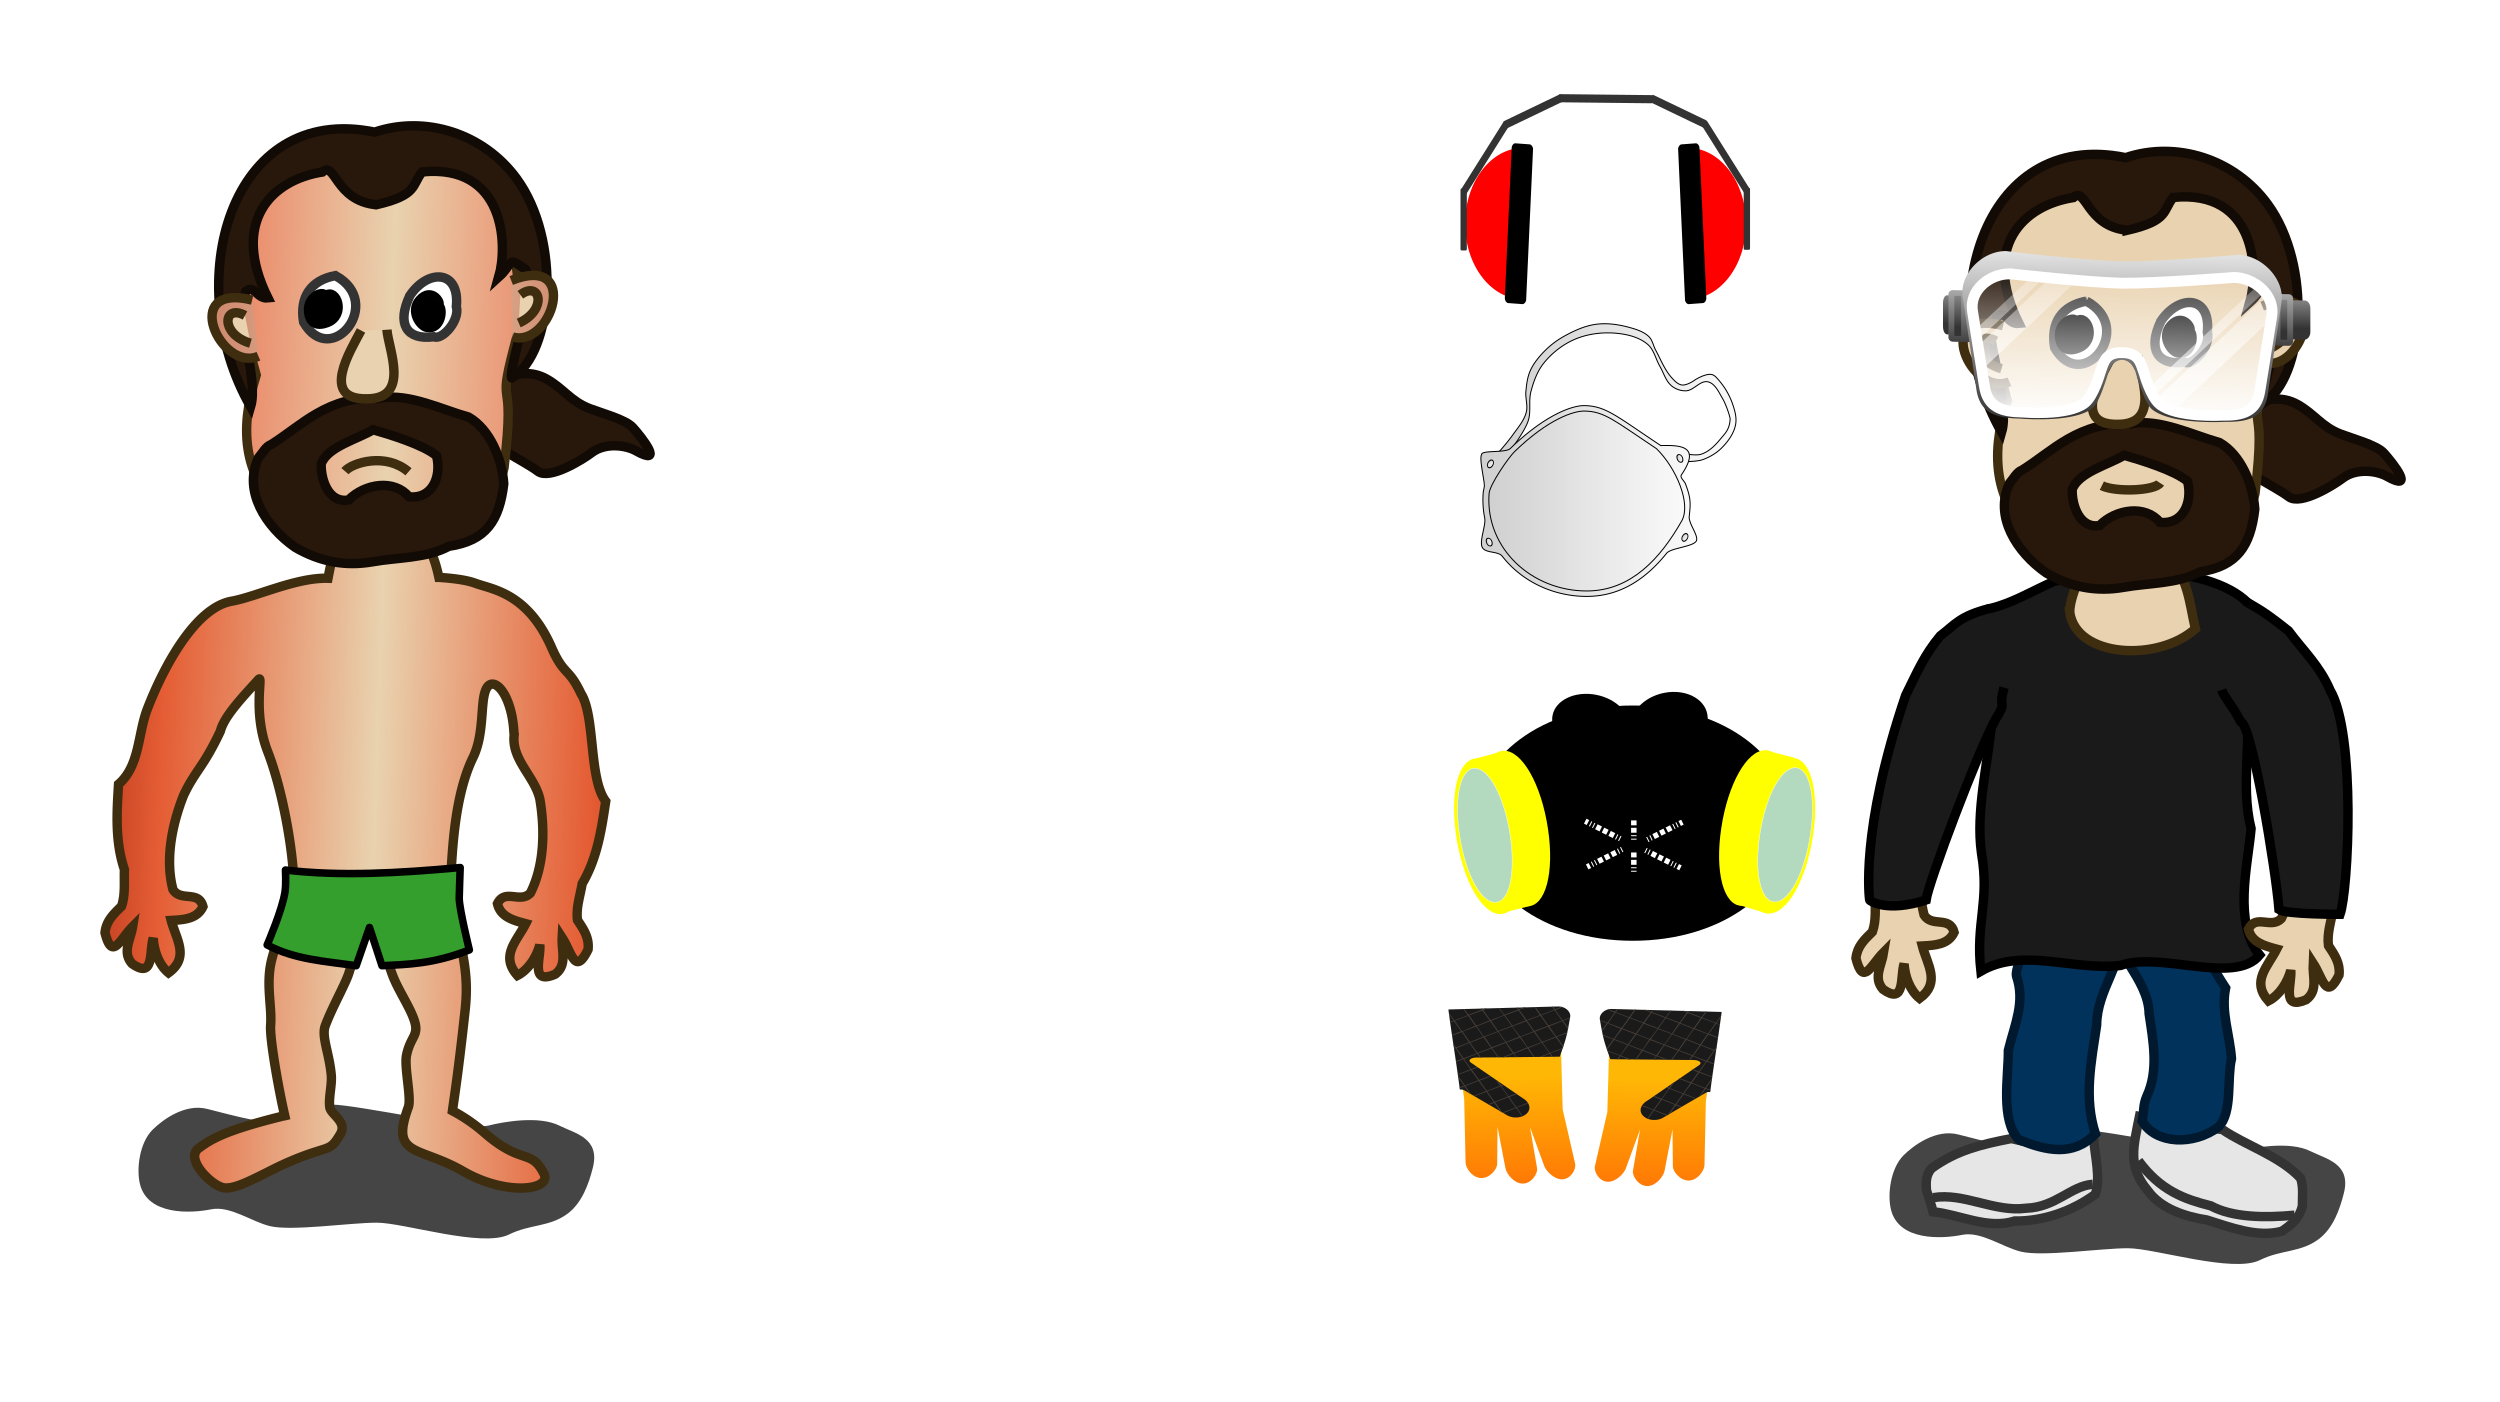 <svg xmlns="http://www.w3.org/2000/svg" xmlns:xlink="http://www.w3.org/1999/xlink" viewBox="0 0 265.555 148.975" version="1.0"><defs><linearGradient gradientUnits="userSpaceOnUse" y2="14577" x2="4880" y1="14077" x1="4880" id="A"><stop offset=".5" stop-color="#404040"/><stop offset=".5" stop-color="#404040"/><stop offset="1" stop-color="#404040"/><stop offset="1" stop-color="#404040"/></linearGradient><linearGradient id="X"><stop offset="0" stop-color="#d0d0d0"/><stop offset="1" stop-color="#fafafa" stop-opacity=".995"/></linearGradient><linearGradient xlink:href="#c" id="ac" gradientUnits="userSpaceOnUse" gradientTransform="translate(-272.236 -2.121)" spreadMethod="reflect" x1="197.148" y1="84.519" x2="232.95" y2="85.757"/><linearGradient xlink:href="#e" id="ab" gradientUnits="userSpaceOnUse" gradientTransform="translate(-272.236 -2.121)" spreadMethod="reflect" x1="197.148" y1="84.519" x2="232.95" y2="85.757"/><linearGradient id="b"><stop offset="0" stop-color="#e9d2af"/><stop offset="1" stop-color="#b84533"/></linearGradient><linearGradient id="c"><stop offset="0" stop-color="#e9d2af"/><stop offset="1" stop-color="#b84533"/></linearGradient><linearGradient id="d"><stop offset="0" stop-color="#e9d2af"/><stop offset="1" stop-color="#b84533"/></linearGradient><linearGradient id="e"><stop offset="0" stop-color="#e9d2af"/><stop offset="1" stop-color="#ed3113"/></linearGradient><linearGradient id="f"><stop offset="0" stop-color="#e6ba19"/><stop offset="1" stop-color="#b59214"/></linearGradient><linearGradient xlink:href="#g" id="aG" gradientUnits="userSpaceOnUse" gradientTransform="matrix(16.165 -.025 0 13.36 -8093.851 -7032.638)" x1="526.69" y1="588.24" x2="526.69" y2="593.3"/><linearGradient id="g"><stop offset="0" stop-color="#b3b3b3"/><stop offset="1" stop-color="#333"/></linearGradient><linearGradient xlink:href="#h" id="aH" gradientUnits="userSpaceOnUse" gradientTransform="matrix(11.455 .051 0 13.36 -5673.982 -7071.733)" x1="526.69" y1="588.24" x2="526.69" y2="593.3"/><linearGradient id="h"><stop offset="0" stop-color="#b3b3b3"/><stop offset="1" stop-color="#333"/></linearGradient><linearGradient xlink:href="#h" id="aI" gradientUnits="userSpaceOnUse" x1="495.15" y1="591.86" x2="495.15" y2="598.71"/><linearGradient xlink:href="#h" id="aJ" gradientUnits="userSpaceOnUse" gradientTransform="translate(-.31)" x1="496.83" y1="591.01" x2="496.83" y2="596.39"/><linearGradient xlink:href="#h" id="aK" gradientUnits="userSpaceOnUse" x1="495.15" y1="591.86" x2="495.15" y2="598.71"/><linearGradient xlink:href="#h" id="aL" gradientUnits="userSpaceOnUse" gradientTransform="translate(-.31)" x1="496.83" y1="591.01" x2="496.83" y2="596.39"/><linearGradient xlink:href="#i" id="aM" gradientUnits="userSpaceOnUse" gradientTransform="matrix(1.031 0 0 1.054 -16.283 -7.832)" x1="501.16" y1="127.4" x2="501.16" y2="156.97"/><linearGradient id="i" y2="156.97" gradientUnits="userSpaceOnUse" x2="501.16" gradientTransform="matrix(1.031 0 0 1.054 -16.283 -7.832)" y1="127.4" x1="501.16"><stop offset="0" stop-color="#fff"/><stop offset="1" stop-color="#1a1a1a"/></linearGradient><linearGradient xlink:href="#j" id="aN" gradientUnits="userSpaceOnUse" gradientTransform="matrix(1.04 0 0 1.109 -20.7 436.62)" x1="510.18" y1="153.02" x2="510.18" y2="133.01"/><linearGradient id="j" y2="133.01" gradientUnits="userSpaceOnUse" x2="510.18" gradientTransform="matrix(1.04 0 0 1.109 -20.7 436.62)" y1="153.02" x1="510.18"><stop offset="0" stop-color="#fff"/><stop offset="1" stop-color="#fff" stop-opacity="0"/></linearGradient><linearGradient xlink:href="#k" id="aO" gradientUnits="userSpaceOnUse" gradientTransform="matrix(1 0 0 1.022 0 449.45)" x1="538.19" y1="146.82" x2="538.19" y2="125.75"/><linearGradient id="k" y2="125.75" gradientUnits="userSpaceOnUse" x2="538.19" gradientTransform="matrix(1 0 0 1.022 0 449.45)" y1="146.82" x1="538.19"><stop offset="0" stop-color="#fff"/><stop offset="1" stop-color="#fff" stop-opacity="0"/></linearGradient><linearGradient gradientUnits="userSpaceOnUse" y2="11390" x2="9110" y1="6692" x1="9110" id="l"><stop offset=".5" stop-color="#1f1f1f"/><stop offset=".5" stop-color="#1f1f1f"/><stop offset="1" stop-color="#1f1f1f"/><stop offset="1" stop-color="#1f1f1f"/></linearGradient><linearGradient gradientUnits="userSpaceOnUse" y2="19051" x2="20250" y1="16451" x1="20250" id="m"><stop offset=".5" stop-color="#404040"/><stop offset=".5" stop-color="#404040"/><stop offset="1" stop-color="#404040"/><stop offset="1" stop-color="#404040"/></linearGradient><linearGradient gradientUnits="userSpaceOnUse" y2="18351" x2="20250" y1="15851" x1="20250" id="n"><stop offset=".5" stop-color="#404040"/><stop offset=".5" stop-color="#404040"/><stop offset="1" stop-color="#404040"/><stop offset="1" stop-color="#404040"/></linearGradient><linearGradient gradientUnits="userSpaceOnUse" y2="17551" x2="20250" y1="15151" x1="20250" id="o"><stop offset=".5" stop-color="#404040"/><stop offset=".5" stop-color="#404040"/><stop offset="1" stop-color="#404040"/><stop offset="1" stop-color="#404040"/></linearGradient><linearGradient gradientUnits="userSpaceOnUse" y2="16651" x2="20250" y1="14451" x1="20250" id="p"><stop offset=".5" stop-color="#404040"/><stop offset=".5" stop-color="#404040"/><stop offset="1" stop-color="#404040"/><stop offset="1" stop-color="#404040"/></linearGradient><linearGradient gradientUnits="userSpaceOnUse" y2="15651" x2="20250" y1="14051" x1="20250" id="q"><stop offset=".5" stop-color="#404040"/><stop offset=".5" stop-color="#404040"/><stop offset="1" stop-color="#404040"/><stop offset="1" stop-color="#404040"/></linearGradient><linearGradient gradientUnits="userSpaceOnUse" y2="14551" x2="20200" y1="14051" x1="20200" id="r"><stop offset=".5" stop-color="#404040"/><stop offset=".5" stop-color="#404040"/><stop offset="1" stop-color="#404040"/><stop offset="1" stop-color="#404040"/></linearGradient><linearGradient gradientUnits="userSpaceOnUse" y2="20151" x2="20250" y1="18151" x1="20250" id="s"><stop offset=".5" stop-color="#404040"/><stop offset=".5" stop-color="#404040"/><stop offset="1" stop-color="#404040"/><stop offset="1" stop-color="#404040"/></linearGradient><linearGradient gradientUnits="userSpaceOnUse" y2="19651" x2="20250" y1="17251" x1="20250" id="t"><stop offset=".5" stop-color="#404040"/><stop offset=".5" stop-color="#404040"/><stop offset="1" stop-color="#404040"/><stop offset="1" stop-color="#404040"/></linearGradient><linearGradient gradientUnits="userSpaceOnUse" y2="20377" x2="4780" y1="19477" x1="4780" id="u"><stop offset=".5" stop-color="#404040"/><stop offset=".5" stop-color="#404040"/><stop offset="1" stop-color="#404040"/><stop offset="1" stop-color="#404040"/></linearGradient><linearGradient gradientUnits="userSpaceOnUse" y2="19077" x2="4830" y1="16477" x1="4830" id="v"><stop offset=".5" stop-color="#404040"/><stop offset=".5" stop-color="#404040"/><stop offset="1" stop-color="#404040"/><stop offset="1" stop-color="#404040"/></linearGradient><linearGradient gradientUnits="userSpaceOnUse" y2="18377" x2="4830" y1="15877" x1="4830" id="w"><stop offset=".5" stop-color="#404040"/><stop offset=".5" stop-color="#404040"/><stop offset="1" stop-color="#404040"/><stop offset="1" stop-color="#404040"/></linearGradient><linearGradient gradientUnits="userSpaceOnUse" y2="17577" x2="4830" y1="15177" x1="4830" id="x"><stop offset=".5" stop-color="#404040"/><stop offset=".5" stop-color="#404040"/><stop offset="1" stop-color="#404040"/><stop offset="1" stop-color="#404040"/></linearGradient><linearGradient gradientUnits="userSpaceOnUse" y2="16677" x2="4830" y1="14477" x1="4830" id="y"><stop offset=".5" stop-color="#404040"/><stop offset=".5" stop-color="#404040"/><stop offset="1" stop-color="#404040"/><stop offset="1" stop-color="#404040"/></linearGradient><linearGradient gradientUnits="userSpaceOnUse" y2="15677" x2="4830" y1="14077" x1="4830" id="z"><stop offset=".5" stop-color="#404040"/><stop offset=".5" stop-color="#404040"/><stop offset="1" stop-color="#404040"/><stop offset="1" stop-color="#404040"/></linearGradient><linearGradient id="a"><stop offset="0" stop-color="#e9d2af"/><stop offset=".315" stop-color="#e79872"/><stop offset=".632" stop-color="#e55e35"/><stop offset="1" stop-color="#a1210c"/></linearGradient><linearGradient gradientUnits="userSpaceOnUse" y2="20177" x2="4830" y1="18177" x1="4830" id="B"><stop offset=".5" stop-color="#404040"/><stop offset=".5" stop-color="#404040"/><stop offset="1" stop-color="#404040"/><stop offset="1" stop-color="#404040"/></linearGradient><linearGradient gradientUnits="userSpaceOnUse" y2="19677" x2="4830" y1="17277" x1="4830" id="C"><stop offset=".5" stop-color="#404040"/><stop offset=".5" stop-color="#404040"/><stop offset="1" stop-color="#404040"/><stop offset="1" stop-color="#404040"/></linearGradient><linearGradient xlink:href="#a" id="aa" gradientUnits="userSpaceOnUse" gradientTransform="translate(-272.236 -2.121)" spreadMethod="reflect" x1="197.148" y1="84.519" x2="232.95" y2="85.757"/><linearGradient id="Y"><stop offset="0" stop-color="#d0d0d0"/><stop offset="1" stop-color="#fafafa" stop-opacity=".995"/></linearGradient><linearGradient xlink:href="#X" id="ae" x1="189.643" y1="451.452" x2="244.918" y2="451.452" gradientUnits="userSpaceOnUse"/><linearGradient xlink:href="#X" id="af" x1="186.267" y1="476.303" x2="235.89" y2="476.303" gradientUnits="userSpaceOnUse"/><linearGradient xlink:href="#X" id="ag" x1="188.091" y1="476.303" x2="233.126" y2="476.303" gradientUnits="userSpaceOnUse"/><linearGradient xlink:href="#X" id="ah" x1="72.541" y1="499.205" x2="73.835" y2="499.205" gradientUnits="userSpaceOnUse"/><linearGradient xlink:href="#X" id="ai" x1="451.742" y1="141.714" x2="453.036" y2="141.714" gradientUnits="userSpaceOnUse"/><linearGradient xlink:href="#X" id="aj" x1="120.924" y1="479.478" x2="122.219" y2="479.478" gradientUnits="userSpaceOnUse"/><linearGradient xlink:href="#X" id="ak" x1="498.418" y1="116.039" x2="499.713" y2="116.039" gradientUnits="userSpaceOnUse"/><linearGradient id="W"><stop offset="0" stop-color="#ff4c00"/><stop offset="1" stop-color="#ffb600"/></linearGradient><linearGradient y2="3.6" x2="60.209" y1="81.465" x1="56.832" gradientTransform="matrix(-.715 .159 .159 .585 121.293 663.544)" gradientUnits="userSpaceOnUse" id="aQ" xlink:href="#W"/><linearGradient id="V"><stop offset="0" stop-color="#ff4c00"/><stop offset="1" stop-color="#ffb600"/></linearGradient><linearGradient y2="3.6" x2="60.209" y1="81.465" x1="56.832" gradientTransform="matrix(-.715 .159 .159 .585 121.293 663.544)" gradientUnits="userSpaceOnUse" id="aP" xlink:href="#V"/><linearGradient xlink:href="#d" id="ad" gradientUnits="userSpaceOnUse" gradientTransform="translate(-272.236 -2.121)" spreadMethod="reflect" x1="197.148" y1="84.519" x2="232.95" y2="85.757"/><mask id="aA"><defs><linearGradient gradientUnits="userSpaceOnUse" y2="17577" x2="4830" y1="15177" x1="4830" id="P"><stop offset=".5" stop-color="#404040"/><stop offset=".5" stop-color="#404040"/><stop offset="1" stop-color="#404040"/><stop offset="1" stop-color="#404040"/></linearGradient></defs><path d="M3630 15177h2400v2400H3630v-2400z" fill="url(#P)"/></mask><mask id="aC"><defs><linearGradient gradientUnits="userSpaceOnUse" y2="15677" x2="4830" y1="14077" x1="4830" id="R"><stop offset=".5" stop-color="#404040"/><stop offset=".5" stop-color="#404040"/><stop offset="1" stop-color="#404040"/><stop offset="1" stop-color="#404040"/></linearGradient></defs><path d="M4030 14077h1600v1600H4030v-1600z" fill="url(#R)"/></mask><mask id="aD"><defs><linearGradient gradientUnits="userSpaceOnUse" y2="14577" x2="4880" y1="14077" x1="4880" id="S"><stop offset=".5" stop-color="#404040"/><stop offset=".5" stop-color="#404040"/><stop offset="1" stop-color="#404040"/><stop offset="1" stop-color="#404040"/></linearGradient></defs><path d="M4630 14077h500v500h-500v-500z" fill="url(#S)"/></mask><mask id="aE"><defs><linearGradient gradientUnits="userSpaceOnUse" y2="20177" x2="4830" y1="18177" x1="4830" id="T"><stop offset=".5" stop-color="#404040"/><stop offset=".5" stop-color="#404040"/><stop offset="1" stop-color="#404040"/><stop offset="1" stop-color="#404040"/></linearGradient></defs><path d="M3830 18177h2000v2000H3830v-2000z" fill="url(#T)"/></mask><mask id="aF"><defs><linearGradient gradientUnits="userSpaceOnUse" y2="19677" x2="4830" y1="17277" x1="4830" id="U"><stop offset=".5" stop-color="#404040"/><stop offset=".5" stop-color="#404040"/><stop offset="1" stop-color="#404040"/><stop offset="1" stop-color="#404040"/></linearGradient></defs><path d="M3630 17277h2400v2400H3630v-2400z" fill="url(#U)"/></mask><mask id="az"><defs><linearGradient gradientUnits="userSpaceOnUse" y2="18377" x2="4830" y1="15877" x1="4830" id="O"><stop offset=".5" stop-color="#404040"/><stop offset=".5" stop-color="#404040"/><stop offset="1" stop-color="#404040"/><stop offset="1" stop-color="#404040"/></linearGradient></defs><path d="M3530 15877h2600v2500H3530v-2500z" fill="url(#O)"/></mask><mask id="ay"><defs><linearGradient gradientUnits="userSpaceOnUse" y2="19077" x2="4830" y1="16477" x1="4830" id="N"><stop offset=".5" stop-color="#404040"/><stop offset=".5" stop-color="#404040"/><stop offset="1" stop-color="#404040"/><stop offset="1" stop-color="#404040"/></linearGradient></defs><path d="M3530 16477h2600v2600H3530v-2600z" fill="url(#N)"/></mask><mask id="ax"><defs><linearGradient gradientUnits="userSpaceOnUse" y2="20377" x2="4780" y1="19477" x1="4780" id="M"><stop offset=".5" stop-color="#404040"/><stop offset=".5" stop-color="#404040"/><stop offset="1" stop-color="#404040"/><stop offset="1" stop-color="#404040"/></linearGradient></defs><path d="M4330 19477h900v900h-900v-900z" fill="url(#M)"/></mask><mask id="aw"><defs><linearGradient gradientUnits="userSpaceOnUse" y2="19651" x2="20250" y1="17251" x1="20250" id="L"><stop offset=".5" stop-color="#404040"/><stop offset=".5" stop-color="#404040"/><stop offset="1" stop-color="#404040"/><stop offset="1" stop-color="#404040"/></linearGradient></defs><path d="M19050 17251h2400v2400h-2400v-2400z" fill="url(#L)"/></mask><mask id="av"><defs><linearGradient gradientUnits="userSpaceOnUse" y2="20151" x2="20250" y1="18151" x1="20250" id="K"><stop offset=".5" stop-color="#404040"/><stop offset=".5" stop-color="#404040"/><stop offset="1" stop-color="#404040"/><stop offset="1" stop-color="#404040"/></linearGradient></defs><path d="M19250 18151h2000v2000h-2000v-2000z" fill="url(#K)"/></mask><mask id="aB"><defs><linearGradient gradientUnits="userSpaceOnUse" y2="16677" x2="4830" y1="14477" x1="4830" id="Q"><stop offset=".5" stop-color="#404040"/><stop offset=".5" stop-color="#404040"/><stop offset="1" stop-color="#404040"/><stop offset="1" stop-color="#404040"/></linearGradient></defs><path d="M3730 14477h2200v2200H3730v-2200z" fill="url(#Q)"/></mask><mask id="at"><defs><linearGradient gradientUnits="userSpaceOnUse" y2="15651" x2="20250" y1="14051" x1="20250" id="I"><stop offset=".5" stop-color="#404040"/><stop offset=".5" stop-color="#404040"/><stop offset="1" stop-color="#404040"/><stop offset="1" stop-color="#404040"/></linearGradient></defs><path d="M19450 14051h1600v1600h-1600v-1600z" fill="url(#I)"/></mask><mask id="as"><defs><linearGradient gradientUnits="userSpaceOnUse" y2="16651" x2="20250" y1="14451" x1="20250" id="H"><stop offset=".5" stop-color="#404040"/><stop offset=".5" stop-color="#404040"/><stop offset="1" stop-color="#404040"/><stop offset="1" stop-color="#404040"/></linearGradient></defs><path d="M19150 14451h2200v2200h-2200v-2200z" fill="url(#H)"/></mask><mask id="ar"><defs><linearGradient gradientUnits="userSpaceOnUse" y2="17551" x2="20250" y1="15151" x1="20250" id="G"><stop offset=".5" stop-color="#404040"/><stop offset=".5" stop-color="#404040"/><stop offset="1" stop-color="#404040"/><stop offset="1" stop-color="#404040"/></linearGradient></defs><path d="M19050 15151h2400v2400h-2400v-2400z" fill="url(#G)"/></mask><mask id="aq"><defs><linearGradient gradientUnits="userSpaceOnUse" y2="18351" x2="20250" y1="15851" x1="20250" id="F"><stop offset=".5" stop-color="#404040"/><stop offset=".5" stop-color="#404040"/><stop offset="1" stop-color="#404040"/><stop offset="1" stop-color="#404040"/></linearGradient></defs><path d="M18950 15851h2600v2500h-2600v-2500z" fill="url(#F)"/></mask><mask id="ap"><defs><linearGradient gradientUnits="userSpaceOnUse" y2="19051" x2="20250" y1="16451" x1="20250" id="E"><stop offset=".5" stop-color="#404040"/><stop offset=".5" stop-color="#404040"/><stop offset="1" stop-color="#404040"/><stop offset="1" stop-color="#404040"/></linearGradient></defs><path d="M18950 16451h2600v2600h-2600v-2600z" fill="url(#E)"/></mask><mask id="ao"><defs><linearGradient gradientUnits="userSpaceOnUse" y2="11390" x2="9110" y1="6692" x1="9110" id="D"><stop offset=".5" stop-color="#1f1f1f"/><stop offset=".5" stop-color="#1f1f1f"/><stop offset="1" stop-color="#1f1f1f"/><stop offset="1" stop-color="#1f1f1f"/></linearGradient></defs><path d="M6105 6692h6010v4698H6105V6692z" fill="url(#D)"/></mask><mask id="au"><defs><linearGradient gradientUnits="userSpaceOnUse" y2="14551" x2="20200" y1="14051" x1="20200" id="J"><stop offset=".5" stop-color="#404040"/><stop offset=".5" stop-color="#404040"/><stop offset="1" stop-color="#404040"/><stop offset="1" stop-color="#404040"/></linearGradient></defs><path d="M19950 14051h500v500h-500v-500z" fill="url(#J)"/></mask><filter color-interpolation-filters="sRGB" id="Z" height="1.653" width="1.25" y="-.327" x="-.125"><feGaussianBlur stdDeviation="1.963"/></filter><filter id="al" height="1.653" width="1.25" y="-.327" x="-.125" color-interpolation-filters="sRGB"><feGaussianBlur stdDeviation="1.963"/></filter><clipPath clipPathUnits="userSpaceOnUse" id="am"><path d="M0 0h25000v25000H0z"/></clipPath></defs><path d="M48.008 39.768c-1.521.427 2.616 5.108 3.174 6.087.866 1.518 4.492 3.087 5.953 4.207 1.24.95 4.802-1.281 5.692-1.962 1.497-1.147 3.718-.778 4.712-.22 3.099 1.743.66-1.39-.328-2.478-.775-.854-3.421-1.555-4.603-2.014-2.01-.78-2.75-2.12-4.55-3.131-1.717-.966-3.33-.536-5.147-.027-1.135.319-3.437-.573-4.903-.462z" fill="#28170b" fill-rule="evenodd" stroke="#120a04"/><path d="M-83.853 109.975c-1.872.61-6.114-.64-8.895-1.33-2.357-.59-4.728 1.17-5.782 2.22-1.414 1.42-1.726 4.22-1.335 5.78.832 3.33 5.383 3.11 7.561 2.67 2.008-.4 4.245 1.29 6.227 1.78 2.276.57 8.513-.36 11.366-.36 2.9 0 11.184 2.69 14.061 1.25 2.231-1.11 4.29-.77 6.226-2.22 1.513-1.14 2.227-3.13 2.669-4.89.784-3.14-1.877-3.61-3.558-4.45-2.161-1.08-5.907-.42-7.561 0-1.773.44-14.066-2.23-16.532-2.23-1.999 0-1.059 1.78-4.447 1.78z" fill-opacity=".728" fill-rule="evenodd" filter="url(#Z)" transform="translate(114.733 9.141)"/><path d="M-75.611 46.691c-.564.017-1.127.032-1.688.063-1.714.794-2.222 3.618-2.593 5.53-3.368-.105-7.631 1.97-10.25 2.438-3.79.68-7.138 6.78-8.938 11.438-1.024 2.65-.792 6.042-3.062 8-.191 3.084-.374 6.096.625 9.062-.053 1.295.118 2.702-.313 3.907-.849.834-1.625 1.553-1.75 2.812.772 3.033 1.575.71 2.938-.656-.227 1.44-1.14 2.704-.063 3.937 2.4 1.702 1.817-1.341 2.25-2.718.067 1.275.57 2.828 1.625 3.687 2.26-1.647.814-3.55.281-5.562 1.355-.071 2.763-.155 3.375-1.47-.457-1.764-2.348-.477-3.187-1.812-.846-3.212-.094-6.925 1.125-10 1.225-2.613 2.088-2.95 3.906-6.812.392-1.525 2.139-3.397 4.063-5.5.538-.588-.68 3.387.968 7.656 2.16 5.59 3.294 14.698 2.563 16.188-.424.862-1.532 3.58-2.125 5.875-.665 2.57.03 5.033-.125 7-.115 1.45.899 7.06 1.5 9.625-.078.019-.108.011-.188.03-6.174 1.525-7.641 2.457-8.937 3.407-1.554 1.14 1.377 4.045 2.687 4.219 1.467.194 4.248-1.614 6.875-2.75 4.377-1.893 4.25-.908 5.457-2.941.791-1.333-1.007-2.09-1.113-2.872-.142-1.046.264-2.37.156-3.468-.224-2.304-1.025-3.99-.656-5.125.693-1.919 2.136-4.424 2.531-5.657.942-3.026 1.805-5.6 2.188-5.53 1.175.53 1.473 3.127 2.437 5.718.593 1.59 1.774 3.276 2.282 4.719.621 1.764-.344 1.724-.782 3.812-.266 1.272.543 4.561.188 5.531-1.95 5.328 1.09 4.067 5.844 6.813 4.565 2.637 9.436 1.996 8.562.25-1.356-2.709-2.3-.857-6.281-4.313a18.115 18.115 0 00-3.438-2.375c.246-1.757.629-4.132 1.344-10.656.206-1.875.174-3.407-.125-5.25-.524-3.225-1.673-6.398-1.594-6.719.386-1.561.026-9.689 2.563-14.906 1.217-2.502.76-5.736 1.344-7.156.735-1.79 2.799.358 3 4.531.003.053.025.078.03.125.004.023-.002.041 0 .063-.328 2.67 2.151 4.403 2.72 6.843.553 3.261.495 7.033-1 10-1.098 1.131-2.687-.507-3.5 1.125.325 1.412 1.689 1.773 3 2.125-.94 1.857-2.742 3.42-.875 5.5 1.21-.62 2.044-2.018 2.375-3.25.137 1.437-1.076 4.29 1.625 3.125 1.31-.983.672-2.419.75-3.875 1.048 1.62 1.364 4.056 2.75 1.25.139-1.258-.468-2.133-1.125-3.125-.171-1.268.283-2.597.5-3.875 1.593-2.694 2.045-5.694 2.5-8.75-1.815-2.386-1.094-9.045-2.625-11.437-1.333-2.806-1.76-1.865-3.063-4.75-2.565-5.99-6.397-6.31-8.156-6.969-.871-.326-2.254-.52-3.844-.625h-.031c-.406-1.858-.988-3.657-2.531-4.906-1.612-.574-3.279-.643-4.97-.594z" fill="url(#aa)" fill-rule="evenodd" stroke="#3f2d10" transform="translate(114.733 9.141)"/><path style="marker:none" d="M-89.408 15.537c-1.409 4.801.633 10.454 1.891 15.156-1.823 5.854-1.586 11.191 3.967 15.861 6.424 2.089 20.154 3.055 22.354-5.99 1.366-11.377-1.113-4.824 1.473-14.329.855-12.313-3.514-20.66-15.09-19.765-8.002-.262-11.436 3.864-14.595 9.067z" color="#000" fill="url(#ab)" fill-rule="evenodd" stroke="#3f2d10" overflow="visible" enable-background="accumulate" transform="translate(114.733 9.141)"/><path d="M40.404 42.278c-5.561-.312-8.43 2.973-11.61 4.943-.538.18-.914.909-1.334 1.4-1.68 3.514.759 7.342 3.902 9.528 2.633 1.528 5.315 2.03 8.203 1.529 2.73-.486 5.7-.35 8.11-1.647 3.985-.585 5.37-2.754 5.838-6.645-.175-2.648-1.475-5.784-3.736-7.083-2.947-.834-6.31-2.534-9.373-2.025zm-.774 3.369c1.816.525 5.342 1.592 6.743 2.768.563 2.322-.536 4.633-2.932 4.353-1.556-1.877-4.67-1.416-6.418.343-2.086.372-2.958-2.11-2.905-3.846.677-1.825 3.933-2.644 5.512-3.618zM39.958 21.75c4.48-1.03 3.745-2.096 4.886-3.49 8.755-.862 9.13 7.674 8.138 11.16 1.657-1.494.785-2.25 2.83-.808.47.403.116 4.06.036 4.535-.085.499-1.862 6.863-1.488 7.015 4.477-2.717 5.29-14.654.515-21.191-3.522-4.824-9.732-6.748-15.077-4.938-15.372-3.177-20.734 15.973-13.176 29.172.882-2.986-1.633-8.984-.523-12.234.924-.823 1.167.804 2.36.676-4.017-8.132.395-12.527 5.778-13.373 1.383-1.224 1.352 3.04 5.72 3.476z" fill="#28170b" fill-rule="evenodd" stroke="#120a04"/><path d="M43.536 31.406c-1.416 2.975-.388 4.75 2.544 4.366.892.41 2.8-1.75 2.394-3.211.387-3.898-2.996-4.04-4.938-1.155zM35.623 29.275c-2.592.486-3.834 2.263-3.375 4.945 2.899 5.066 8.69-2.06 3.375-4.945z" fill="#fff" fill-rule="evenodd" stroke="#333"/><path d="M46.517 32.4c.525.02-.61-2.048-1.946-.525-1.036 1.18.044 2.78.802 2.915 1.524.268 1.798-2.18 1.144-2.39zM34.398 31.59c.473-.94-2.174-.223-1.533 1.975.442 1.518 2.114.617 2.24.538 1.699-1.058.386-3.847-.707-2.512z" fill-rule="evenodd" stroke="#000"/><path d="M38.349 35.1c-1.138 2.17-4.388 7.37.63 7.262 4.682-.01 2.255-5.317 2.122-7.34" fill="#e9d2af" fill-rule="evenodd" stroke="#3f2d10"/><path d="M36.642 50.05c.772-.904 4.328-2.013 6.749.067" fill="none" stroke="#3f2d10"/><path style="marker:none" d="M-60.433 20.656c7.413-2.957 4.337 7.177.15 6.004" color="#000" fill="url(#ac)" fill-rule="evenodd" stroke="#3f2d10" overflow="visible" enable-background="accumulate" transform="translate(114.733 9.141)"/><path d="M55.275 31.315c2.127-1.583 2.94 1.603-.175 2.997" fill="#e9d2af" fill-rule="evenodd" stroke="#3f2d10"/><path style="marker:none" d="M-87.95 22.734c-7.746-1.92-3.319 7.701.669 5.968" color="#000" fill="url(#ad)" fill-rule="evenodd" stroke="#3f2d10" overflow="visible" enable-background="accumulate" transform="translate(114.733 9.141)"/><path d="M26.024 33.51c-2.323-1.277-2.696 1.99.58 2.947" fill="#e9d2af" fill-rule="evenodd" stroke="#3f2d10"/><path d="M28.377 100.372s1.624-3.734 1.9-5.657c.123-.85.045-2.298.045-2.298 5.764.687 12.097.332 18.561-.265 0 0-.102 2.854-.103 3.25-.003 1.14 1.076 5.5 1.076 5.5-3.892 1.517-6.527 1.528-9.281 1.68l-1.326-4.066-1.414 4.066c-3.205-.475-6.475-.625-9.458-2.21z" fill="#349f2c" stroke="#000" stroke-width=".8" stroke-linecap="round" stroke-linejoin="round"/><g><g transform="matrix(.462 0 0 .463 71.25 -167.31)" stroke="#000" stroke-width=".232"><path d="M192.857 464.951s3.422-4.441 4.286-7.053c.704-2.128.051-4.53.625-6.697.61-2.304 1.455-4.657 2.946-6.517 1.955-2.438 4.598-4.466 7.5-5.625 3.09-1.234 6.61-1.575 9.911-1.161 2.309.29 4.762.973 6.518 2.5 1.437 1.25 1.811 3.352 2.768 5 .891 1.536 1.379 3.446 2.768 4.553a5.06 5.06 0 003.214 1.072c1.828-.057 3.31-2.475 5.09-2.054 1.62.384 2.448 2.32 3.303 3.75.879 1.472 1.814 4.376 1.785 4.822-.157 2.467-1.223 3.305-2.321 4.643-1.171 1.426-2.616 2.834-4.375 3.392-1.278.406-4.018-.178-4.018-.178l.536 1.875s2.624-.02 3.84-.447c1.69-.594 3.305-1.57 4.553-2.857 1.393-1.436 2.654-3.214 3.035-5.178.31-1.595-.176-3.289-.714-4.822a16.663 16.663 0 00-3.125-5.357c-.472-.544-.986-1.217-1.696-1.34-1.364-.233-3.572 1.072-3.929 1.34-.357.268-1.847 1.193-2.857 1.072-.893-.107-1.617-.862-2.232-1.518-1.724-1.84-2.635-4.303-3.84-6.518-.54-.994-.708-2.245-1.517-3.036-1.2-1.172-2.936-1.7-4.554-2.143-2.45-.67-5.07-1.048-7.59-.714-2.613.347-5.104 1.489-7.41 2.768a19.933 19.933 0 00-4.643 3.571c-1.244 1.29-2.406 2.733-3.125 4.375-.645 1.476-.832 3.128-.982 4.732-.146 1.571.496 3.208.09 4.733-.537 2.012-2.012 3.657-3.215 5.357-1.16 1.64-3.84 4.643-3.84 4.643z" fill="url(#ae)" fill-rule="evenodd"/><path d="M227.615 463.58c4.544-.106 9.293.063 4.765 6.698-.434.638.65 1.39.917 2.087 1.296 3.37 1.184 4.566.864 7.483-.186 1.69 2.425 4.654 1.549 5.756-.97 1.218-5.778 1.49-6.741 2.684-4.607 5.71-10.523 9.902-18.374 9.902-7.847 0-15.005-3.554-19.392-9.184-1.03-1.32-3.96-.613-4.658-2.143-.648-1.423.912-5.071.596-6.643a21.2 21.2 0 01-.353-5.747c.042-.575 0 0 .257-1.466.172-.979-1.239-6.376-.62-7.343-.105-1.095 5.493-.33 6.594-1.399 8.343-8.06 14.528-9.87 16.95-9.848 5.046.047 7.486 2.455 17.646 9.163z" fill="url(#af)"/><path d="M226.646 464.306c4.619 4.524 7.987 12.704 5.793 16.56-4.822 8.477-11.579 16.076-21.844 16.076-12.63 0-23.371-9.767-22.449-22.365.149-2.028 4.446-8.243 5.876-9.625 7.867-7.602 13.7-9.309 15.984-9.287 4.758.043 7.06 2.315 16.64 8.64z" fill="url(#ag)"/><ellipse cx="73.188" cy="499.205" rx=".647" ry=".918" transform="skewX(13.319) scale(1 .973)" fill="url(#ah)" stroke-width=".235"/><ellipse transform="matrix(.613 .79 -.627 .779 0 0)" ry=".918" rx=".647" cy="141.714" cx="452.389" fill="url(#ai)" stroke-width=".235"/><ellipse transform="skewX(13.319) scale(1 .973)" ry=".918" rx=".647" cy="479.478" cx="121.572" fill="url(#aj)" stroke-width=".235"/><ellipse cx="499.065" cy="116.039" rx=".647" ry=".918" transform="matrix(.613 .79 -.627 .779 0 0)" fill="url(#ak)" stroke-width=".235"/></g><path d="M234.004 42.48c-1.52.427 2.616 5.108 3.174 6.087.866 1.518 4.492 3.087 5.953 4.207 1.24.95 4.802-1.281 5.692-1.962 1.497-1.147 3.718-.778 4.712-.22 3.1 1.743.66-1.39-.328-2.478-.775-.854-3.42-1.555-4.603-2.014-2.01-.78-2.75-2.12-4.549-3.131-1.718-.966-3.33-.536-5.148-.027-1.135.319-3.437-.573-4.903-.462z" fill="#28170b" fill-rule="evenodd" stroke="#120a04"/><path d="M51.835 111.98c-1.872.61-6.114-.64-8.895-1.33-2.357-.59-4.728 1.17-5.782 2.22-1.414 1.42-1.726 4.22-1.335 5.78.832 3.33 5.383 3.11 7.561 2.67 2.008-.4 4.245 1.29 6.227 1.78 2.276.57 8.513-.36 11.366-.36 2.9 0 11.184 2.69 14.061 1.25 2.231-1.11 4.29-.77 6.226-2.22 1.513-1.14 2.227-3.13 2.669-4.89.784-3.14-1.877-3.61-3.558-4.45-2.161-1.08-5.907-.42-7.561 0-1.773.44-14.066-2.23-16.532-2.23-1.999 0-1.059 1.78-4.447 1.78z" fill-opacity=".728" fill-rule="evenodd" filter="url(#al)" transform="translate(165.041 9.849)"/><path d="M236.082 119.989c2.355 1.64 6.057 2.77 8.293 5.16.32.94.18 1.97.186 2.96-.295 1.27-1.146 1.99-2.185 2.68-2.665.69-5.417-.42-7.957-1.2-2.27-.35-4.895-1.19-6.278-3.12-2.183-2.58-1.516-4.71-.884-7.87 2.93.57 5.862 1.04 8.825 1.39z" fill="#e6e6e6" fill-rule="evenodd" stroke="#333"/><path d="M231.585 96.759c2.177 2.725 1.962 3.797 4.825 8.186-.519 2.545.446 4.984.625 7.504-.515 2.2.137 5.69-1.375 7.25-2.63 1.98-6.665 1.89-8.125-.63.25-1 .06-1.6.5-2.62 1.286-2.74.677-5.87.25-8.754-.058-3.791-4.126-6.572-3.984-10.366 2.168-.801 5.916-2.166 7.284-.57z" fill="#00325c" fill-rule="evenodd" stroke="#00192e"/><path d="M243.734 129.079c-3.185.3-6.597.25-8.894-.99-2.85-.72-5.362-1.63-7.692-4.79" fill="none" stroke="#333"/><path d="M213.643 120.939c-3.176.63-5.789 1.22-8.486 3.18-.6.72-.572 1.42-.53 2.3.237.77.511 1.51.707 2.3 2.752.26 5.793 1.9 8.667.98 3.018.04 6.07-1.02 8.57-2.84.58-1.71-.04-4.02-.18-5.92-2.782.88-5.946.73-8.748 0z" fill="#e6e6e6" fill-rule="evenodd" stroke="#333"/><path d="M205.334 127.219c3.252-.56 6.502 1.57 9.887 1.12 3.144-.1 4.775-2.39 7.08-2.54" fill="none" stroke="#333"/><path d="M217.117 96.719c-.145.78-3.187 5.63-2.923 6.95.944 2.8-.163 5.06-.862 7.9.016 2.79-.872 7.45 1.125 9.5 2.845 1.13 5.706 1.85 8.124-.62-1.245-3.86-.46-7.54.13-11.56.03-3.8 2.89-6.54 2.75-10.36-2.17-.8-6.976-3.4-8.344-1.81z" fill="#00325c" fill-rule="evenodd" stroke="#00192e"/><path d="M240.016 101.45c-2.805-3.461-1.26-9.456-.902-13.42-1.228-4.957.306-9.842-.747-14.797-.465-3.106 2.397-5.976.836-8.684-1.784-2.413-6.292-3.536-9.32-3.691-3.887.57-7.809.045-11.668.884-2.303 1.002-4.514 2.372-6.89 2.909-.625.14-.878.726-1.37 1.313-.136 2.774 2.89 8.209 1.603 10.713-.387 4.452-1.709 9.48-1.082 13.944.894 5.194-.64 7.356-.064 12.535 4.481-2.566 9.733-.03 14.822-.6 4.268-1.526 12.135 2.13 14.782-1.106z" fill="#1a1a1a" fill-rule="evenodd" stroke="#000"/><path d="M219.848 65.014c.657 4.859 9.39 5.336 13.35 1.778-.626-2.69-.793-5.782-3.1-7.65-2.149-.765-4.435-.65-6.679-.525-2 .927-3.556 4.613-3.57 6.397z" fill="#e9d2af" fill-rule="evenodd" stroke="#3f2d10"/><path d="M211.321 27.39c-1.409 4.802.633 10.455 1.891 15.157-1.823 5.854-1.586 11.19 3.967 15.86 6.424 2.09 20.154 3.056 22.354-5.99 1.366-11.376-1.113-4.823 1.473-14.328.855-12.313-3.514-20.66-15.09-19.765-8.002-.263-11.436 3.864-14.595 9.067z" fill="#e9d2af" fill-rule="evenodd" stroke="#3f2d10"/><path d="M226.4 44.99c-5.56-.312-8.429 2.973-11.609 4.943-.539.18-.915.909-1.335 1.4-1.68 3.514.76 7.342 3.902 9.528 2.633 1.528 5.315 2.03 8.203 1.529 2.731-.486 5.701-.35 8.111-1.647 3.984-.585 5.37-2.754 5.837-6.645-.175-2.648-1.475-5.784-3.736-7.083-2.947-.834-6.309-2.534-9.373-2.025zm-.774 3.369c1.816.525 5.342 1.592 6.743 2.768.563 2.322-.536 4.633-2.932 4.353-1.556-1.877-4.67-1.416-6.418.343-2.086.372-2.958-2.11-2.905-3.846.677-1.825 3.933-2.644 5.512-3.618zM225.954 24.462c4.481-1.03 3.745-2.096 4.886-3.49 8.755-.862 9.13 7.674 8.138 11.16 1.657-1.494.785-2.25 2.831-.808.47.403.115 4.06.035 4.535-.085.499-1.862 6.863-1.488 7.015 4.477-2.717 5.29-14.654.515-21.191-3.522-4.824-9.732-6.748-15.077-4.938-15.372-3.177-20.734 15.973-13.176 29.172.882-2.986-1.633-8.984-.523-12.234.924-.823 1.167.804 2.361.676-4.018-8.132.394-12.527 5.777-13.373 1.383-1.224 1.352 3.04 5.721 3.476z" fill="#28170b" fill-rule="evenodd" stroke="#120a04"/><path d="M229.532 34.118c-1.416 2.975-.388 4.75 2.544 4.366.892.41 2.8-1.75 2.394-3.211.387-3.898-2.996-4.04-4.938-1.155zM221.62 31.987c-2.593.486-3.835 2.263-3.376 4.945 2.9 5.066 8.69-2.06 3.375-4.945z" fill="#fff" fill-rule="evenodd" stroke="#333"/><path d="M232.513 35.112c.525.02-.61-2.048-1.946-.525-1.036 1.18.044 2.78.802 2.915 1.524.268 1.798-2.18 1.144-2.39zM220.394 34.303c.473-.941-2.174-.224-1.533 1.974.442 1.518 2.114.617 2.241.538 1.698-1.058.385-3.847-.708-2.512z" fill-rule="evenodd" stroke="#000"/><path d="M224.345 37.813c-1.138 2.169-4.388 7.369.63 7.26 4.682-.01 2.255-5.316 2.122-7.34" fill="#e9d2af" fill-rule="evenodd" stroke="#3f2d10"/><path d="M223.263 51.59c1.43.707 5.643.557 6.187-.286" fill="none" stroke="#3f2d10"/><path d="M240.296 32.51c7.413-2.957 4.337 7.177.15 6.004M241.271 34.027c2.127-1.583 2.941 1.603-.175 2.997M212.78 34.588c-7.747-1.92-3.32 7.7.668 5.968M212.02 36.223c-2.323-1.278-2.696 1.989.581 2.946M243.332 87.57c.553 3.26.495 7.033-1 10-1.098 1.13-2.687-.507-3.5 1.125.325 1.412 1.69 1.773 3 2.125-.939 1.857-2.742 3.419-.875 5.5 1.21-.621 2.044-2.018 2.375-3.25.137 1.437-1.076 4.29 1.625 3.125 1.311-.983.672-2.42.75-3.875 1.048 1.62 1.364 4.056 2.75 1.25.14-1.258-.468-2.133-1.125-3.125-.17-1.268.283-2.597.5-3.875 1.593-2.694-.43-5.606.025-8.662-1.815-2.386-8.686 4.888-.704-8.92-.427-1.072.843-1.282.18-2.168-2.816-.805-5.106.014-6.376 2.625-1.495 3.45 1.72 5.314 2.375 8.125z" fill="#e9d2af" fill-rule="evenodd" stroke="#3f2d10"/><path d="M235.991 73.279c.301.858.822 1.173 2.03 3.379 1.186.31 3.725 15.704 4.058 19.961.754.515 6.486.5 6.486.5.903-2.6 1.703-19.161-1.066-23.823-1.117-2.594-2.829-4.155-4.418-6.29-1.84-1.448-2.457-1.936-4.56-3.136" fill="#1a1a1a" fill-rule="evenodd" stroke="#000"/><path d="M205.481 87.21c-1.219 3.076-1.947 6.778-1.1 9.99.838 1.335 2.732.063 3.19 1.828-.613 1.314-2.022 1.384-3.377 1.455.533 2.012 1.971 3.915-.288 5.562-1.055-.86-1.58-2.398-1.647-3.673-.433 1.377.16 4.42-2.239 2.719-1.078-1.233-.155-2.506.072-3.946-1.363 1.367-2.178 3.684-2.95.65.125-1.258.901-1.988 1.75-2.822.431-1.205.263-2.6.316-3.894-.999-2.966 1.481-5.73 1.672-8.813 2.27-1.958-1.138-5.88.858-7.901.64-.96 1.23-1.773 2.064-2.501 2.921-.202 4.991 1.075 5.691 3.893.745 3.685-2.787 4.84-4.012 7.454z" fill="#e9d2af" fill-rule="evenodd" stroke="#3f2d10"/><path d="M212.876 73.043c-.684 2.45.41 1.245-.915 3.383-1.856 3.35-7.088 17.224-7.37 19.173-4.147 1.354-6 .1-5.995-.008 0 0-1.087-7.267 3.83-21.738 1.256-2.529 1.962-4.253 3.664-6.3 1.563-1.192 2.07-2.108 5.244-2.92" fill="#1a1a1a" fill-rule="evenodd" stroke="#000"/><g fill-rule="evenodd" stroke-width="28.222" stroke-linejoin="round"><g class="Page"><g class="Group"><path d="M161.914 31.8l-.154.002-.154-.005-.154-.009-.153-.014-.153-.019-.154-.024-.152-.03-.15-.032-.152-.04-.15-.043-.149-.049-.15-.053-.146-.058-.146-.062-.144-.067-.144-.073-.143-.076-.14-.082-.138-.086-.139-.09-.134-.095-.135-.1-.132-.103-.129-.107-.128-.113-.125-.116-.124-.12-.12-.124-.119-.126-.116-.132-.113-.135-.111-.14-.108-.142-.105-.146-.102-.149-.101-.154-.096-.154-.094-.159-.091-.163-.088-.164-.083-.166-.082-.172-.077-.171-.075-.177-.071-.176-.068-.18-.064-.182-.06-.184-.059-.187-.053-.187-.05-.188-.046-.19-.043-.195-.039-.192-.035-.196-.032-.195-.028-.198-.025-.197-.02-.199-.016-.2-.013-.198-.008-.2-.006-.2-.001-.2.002-.2.007-.2.01-.2.014-.2.018-.198.021-.198.026-.197.03-.197.032-.196.036-.194.04-.194.045-.192.047-.19.052-.19.054-.186.06-.185.061-.182.066-.182.069-.178.071-.178.077-.174.078-.171.083-.17.085-.166.089-.164.091-.161.094-.158.099-.154.1-.152.104-.148.106-.145.11-.14.111-.139.114-.133.117-.132.119-.126.122-.121.124-.12.126-.114.128-.11.13-.106.134-.102.133-.1.137-.093.137-.088.14-.085.141-.08.143-.074.144-.07.145-.067.147-.062.147-.055.149-.052.15-.047.15-.042.15-.038.153-.03.153-.029.152-.022.153-.017.154-.012.154-.01h.154v8.05l.102 8.048z" fill="red"/><path d="M160.976 15.222c-.19-.016-.389.213-.4.457l-.73 15.997c-.01.242.166.5.355.516l1.51.112c.19.016.39-.214.4-.457l.731-15.999c.01-.242-.167-.498-.356-.514l-1.51-.112z"/><path d="M179.276 31.804l.153-.002.154-.008.152-.013.152-.017.153-.02.15-.028.153-.032.15-.038.15-.041.148-.045.148-.052.148-.056.145-.06.145-.066.143-.07.142-.074.14-.08.139-.082.138-.089.135-.091.134-.097.132-.1.13-.106.129-.11.125-.114.123-.117.121-.122.12-.124.116-.13.114-.132.112-.137.109-.14.106-.143.104-.146.1-.15.099-.155.094-.155.091-.16.09-.162.085-.165.082-.168.08-.17.076-.173.073-.174.069-.179.066-.18.063-.182.059-.183.055-.185.053-.187.048-.19.044-.19.042-.192.036-.194.035-.194.03-.195.027-.196.021-.197.02-.198.015-.197.011-.199.008-.2.004-.198v-.2l-.004-.198-.008-.2-.01-.199-.015-.197-.02-.197-.022-.198-.027-.195-.03-.196-.033-.194-.038-.194-.042-.192-.044-.19-.048-.19-.053-.186-.055-.185-.06-.184-.061-.182-.066-.18-.07-.178-.073-.175-.075-.173-.08-.17-.081-.168-.086-.166-.09-.16-.09-.16-.096-.158-.097-.152-.101-.15-.104-.148-.106-.142-.109-.14-.111-.137-.115-.133-.115-.128-.12-.127-.121-.12-.124-.118-.126-.113-.128-.11-.13-.105-.131-.1-.135-.097-.136-.094-.137-.088-.138-.083-.14-.078-.143-.076-.142-.07-.146-.065-.145-.06-.148-.056-.148-.05-.148-.047-.15-.042-.15-.036-.152-.033-.15-.026-.154-.022-.152-.018-.152-.012-.153-.008-.154-.002v16.1z" fill="red"/><path d="M180.12 15.223c.19-.015.388.213.399.457l.73 15.998c.011.242-.165.5-.355.515l-1.509.113c-.19.016-.39-.215-.4-.457l-.731-15.999c-.011-.242.167-.499.356-.514l1.51-.113z"/><g class="Group"><path d="M185.33 19.955c-.056 0-.11.07-.11.144v6.291c0 .073.054.146.11.146h.45c.057 0 .113-.073.113-.146V20.1c0-.073-.056-.144-.113-.144h-.45z" fill="#333"/><path d="M180.847 13.238c-.044.045-.052.145-.016.202l4.46 7.095c.034.055.112.067.157.02l.348-.363c.045-.045.053-.147.018-.202l-4.46-7.095c-.035-.057-.114-.066-.157-.021l-.35.364z" fill="#333"/></g><path d="M175.319 10.712c-.02.067.012.159.064.183l5.623 2.7c.052.025.125-.015.145-.084l.156-.542c.02-.067-.013-.16-.066-.187l-5.622-2.699c-.053-.026-.124.017-.144.087l-.156.542z" fill="#333"/><path d="M175.538 10.25c.001-.073-.054-.144-.11-.146L165.694 10c-.057-.002-.113.07-.113.142l-.004.578c-.002.073.055.146.111.147l9.734.104c.057.002.112-.07.112-.143l.004-.579z" fill="#333"/><g class="Group"><path d="M155.7 20.026c.056 0 .11.07.11.144v6.291c0 .073-.054.146-.11.146h-.45c-.057 0-.113-.073-.113-.146V20.17c0-.073.056-.144.113-.144h.45z" fill="#333"/><path d="M160.196 13.312c.044.045.053.145.016.203l-4.46 7.094c-.034.056-.112.068-.156.021l-.349-.363c-.044-.045-.052-.148-.017-.203l4.459-7.095c.035-.057.114-.066.157-.02l.35.363z" fill="#333"/></g><path d="M165.92 10.677c.019.066-.014.158-.065.183l-5.851 2.81c-.053.025-.124-.017-.144-.083l-.158-.545c-.018-.066.014-.161.066-.185l5.852-2.81c.05-.024.122.019.142.085l.158.545z" fill="#333"/></g></g></g><g class="SlideGroup" fill-rule="evenodd" stroke-width="28.222" stroke-linejoin="round"><g transform="matrix(.003 0 0 .003 142.126 55.551)" clip-path="url(#am)" class="Slide"><g class="Page"><path d="M15743.449 10407.016s-3529.712-380.027-5294.913-380.027c-1765.2 0-5294.913 380.027-5294.913 380.027 0-2144.54 2370.353-3883.578 5294.913-3883.578 2924.56 0 5294.913 1738.35 5294.913 3883.578z" fill="#d38d5f"/><g class="com.sun.star.drawing.ClosedBezierShape"><path d="M8958.03 8071.086c-652.656-124.61-1107.726-611.349-1016.85-1087.072 90.877-475.722 693.275-760.055 1345.931-635.444 651.968 124.61 1107.726 611.349 1016.85 1087.071-90.877 475.723-693.964 760.055-1345.931 635.445z" fill="#d38d5f"/><path d="M8958.03 8071.086c-652.656-124.61-1107.726-611.349-1016.85-1087.072 90.877-475.722 693.275-760.055 1345.931-635.444 651.968 124.61 1107.726 611.349 1016.85 1087.071-90.877 475.723-693.964 760.055-1345.931 635.445z" fill="none" stroke="#000" stroke-width="17.211" stroke-linejoin="miter"/></g><g class="com.sun.star.drawing.ClosedBezierShape"><path d="M11729.752 8071.086c651.968-124.61 1107.725-611.349 1016.85-1087.072-90.877-475.722-693.964-760.055-1345.932-635.444-652.656 124.61-1107.725 611.349-1016.849 1087.071 90.876 475.723 693.275 760.055 1345.931 635.445z" fill="#d38d5f"/><path d="M11729.752 8071.086c651.968-124.61 1107.725-611.349 1016.85-1087.072-90.877-475.722-693.964-760.055-1345.932-635.444-652.656 124.61-1107.725 611.349-1016.849 1087.071 90.876 475.723 693.275 760.055 1345.931 635.445z" fill="none" stroke="#000" stroke-width="17.211" stroke-linejoin="miter"/></g><path d="M9153.551 7642.867c-277.448-53.012-471.592-259.548-432.35-462.643 38.553-202.406 294.659-323.574 572.795-269.874 277.448 53.01 470.904 260.236 432.35 462.642-38.553 202.406-295.347 323.574-572.795 269.875zM11498.431 7642.867c277.448-53.012 470.904-259.548 432.35-462.643-38.553-202.406-295.347-323.574-572.795-269.874-277.448 53.01-471.592 260.236-432.35 462.642 38.553 202.406 294.659 323.574 572.795 269.875z" fill="#28170b"/><path d="M15743.449 10704.429s-3529.712-380.028-5294.913-380.028c-1765.2 0-5294.913 380.028-5294.913 380.028 0 2144.54 2370.353 3883.579 5294.913 3883.579 2924.56 0 5294.913-1738.351 5294.913-3883.579z" fill="#d38d5f"/><path d="M10439.586 6462.853c3181.353 0 5610.913 1803.754 5610.913 4165.157 0 2361.403-2429.56 4165.157-5610.913 4165.157-3181.354 0-5610.914-1803.754-5610.914-4165.157 0-2361.403 2429.56-4165.157 5610.914-4165.157z"/><path d="M8760.442 8066.955c-747.663-143.199-1268.824-703.601-1164.867-1251.612 103.957-548.01 794.478-875.027 1542.14-731.829 746.287 143.2 1268.136 704.29 1164.18 1251.613-103.957 548.01-794.478 875.715-1541.453 731.828z"/><path d="M11918.388 8065.578c742.844-148.018 1261.94-727.009 1157.983-1293.608-103.268-565.91-790.347-904.63-1532.502-755.924-743.533 148.018-1261.94 727.697-1158.671 1293.608 103.268 565.91 789.658 904.63 1533.19 755.924z"/><g fill="none" class="com.sun.star.drawing.LineShape" stroke="#fff" stroke-width="282.707"><path d="M10955.928 11213.198l31.669-15.835M11065.392 11158.121l31.67-15.146M11174.857 11103.733l156.968-78.484M11409.62 10986.007l156.28-77.795M11644.384 10868.97l156.28-78.484M11879.147 10751.932l30.98-15.834M11988.612 10696.856l31.668-15.834M12098.076 10641.78l97.072-48.192" stroke-width="194.632"/></g><g fill="none" class="com.sun.star.drawing.LineShape" stroke="#fff" stroke-width="282.707"><path d="M10474.009 11213.198v-35.111M10474.009 11090.653v-35.112M10474.009 10968.108v-174.868M10474.009 10705.806v-174.868" stroke-width="194.632"/></g><g fill="none" class="com.sun.star.drawing.LineShape" stroke="#fff" stroke-width="282.707"><path d="M10474.009 12349.15v-35.112M10474.009 12226.605v-35.112M10474.009 12104.06v-174.868M10474.009 11841.758v-174.868" stroke-width="194.632"/></g><g fill="none" class="com.sun.star.drawing.LineShape" stroke="#fff" stroke-width="282.707"><path d="M9992.09 11178.775l-31.669-15.835M9882.626 11123.699l-31.67-15.147M9773.161 11069.31l-156.968-78.483M9538.398 10951.585l-156.28-77.796M9303.634 10834.547l-156.28-78.484M9068.87 10717.51l-30.98-15.835M8959.406 10662.433l-31.668-15.834M8849.942 10607.357l-97.072-48.192" stroke-width="194.632"/></g><g fill="none" class="com.sun.star.drawing.LineShape" stroke="#fff" stroke-width="282.707"><path d="M10887.082 11591.848l31.67 15.835M10996.547 11646.925l31.669 15.146M11106.011 11701.313l156.968 78.484M11340.775 11819.039l156.28 77.795M11575.538 11936.076l156.28 78.484M11810.302 12053.114l30.98 15.834M11919.766 12108.19l31.669 15.835M12029.23 12163.267l97.073 48.192" stroke-width="194.632"/></g><g fill="none" class="com.sun.star.drawing.LineShape" stroke="#fff" stroke-width="282.707"><path d="M10060.936 11557.426l-31.67 15.834M9951.471 11612.502l-31.669 15.146M9842.007 11666.89l-156.968 78.484M9607.243 11784.616l-156.28 77.795M9372.48 11901.653l-156.28 78.484M9137.717 12018.69l-30.981 15.835M9028.252 12073.767l-31.669 15.835M8918.788 12128.844l-97.073 48.192" stroke-width="194.632"/></g><path d="M16091.119 8321.684c647.148 0 961.773 1192.405 726.32 2753.823-235.451 1561.417-909.45 2753.822-1556.598 2753.822-647.148 0-961.084-1192.405-725.632-2753.822 235.452-1561.418 908.762-2753.823 1555.91-2753.823z" fill="#ff0"/><path d="M15126.593 8046.302c647.148 0 961.772 1192.405 726.32 2753.822-235.452 1561.418-909.45 2753.823-1556.598 2753.823-647.148 0-961.084-1192.405-725.632-2753.823 235.452-1561.417 908.761-2753.822 1555.91-2753.822z" fill="#ff0"/><path d="M15121.085 8046.302l1067.106 275.382-990.688 5507.645-1143.524-344.916 1067.106-5438.111z" fill="#ff0"/><path d="M16188.191 8665.912c507.392 0 740.09 1028.553 536.996 2375.172-203.095 1346.62-745.598 2375.172-1252.99 2375.172-507.392 0-740.09-1028.553-536.995-2375.172 203.094-1346.62 745.597-2375.172 1252.99-2375.172z" fill="#9cf" fill-opacity=".749" stroke="#fff" stroke-opacity=".749" stroke-width="19.43"/><g class="Group"><g transform="matrix(.688 0 0 .688 1868.313 -766.62)" class="com.sun.star.drawing.LineShape"><defs><linearGradient id="an" x1="20300" y1="19451" x2="20300" y2="20351" gradientUnits="userSpaceOnUse"><stop offset=".5" stop-color="#404040"/><stop offset=".5" stop-color="#404040"/><stop offset="1" stop-color="#404040"/><stop offset="1" stop-color="#404040"/></linearGradient></defs><g mask="url(#ao)"><path d="M19900 20301l800-800" fill="none" stroke="#333" stroke-width="100" stroke-linecap="round"/></g></g><g mask="url(#ap)" transform="matrix(.688 0 0 .688 1868.313 -766.62)"><path d="M19000 19001l2500-2500" fill="none" stroke="#333" stroke-width="100" stroke-linecap="round"/></g><g mask="url(#aq)" transform="matrix(.688 0 0 .688 1868.313 -766.62)"><path d="M19000 18301l2500-2400" fill="none" stroke="#333" stroke-width="100" stroke-linecap="round"/></g><g mask="url(#ar)" transform="matrix(.688 0 0 .688 1868.313 -766.62)"><path d="M19100 17501l2300-2300" fill="none" stroke="#333" stroke-width="100" stroke-linecap="round"/></g><g mask="url(#as)" transform="matrix(.688 0 0 .688 1868.313 -766.62)"><path d="M19200 16601l2100-2100" fill="none" stroke="#333" stroke-width="100" stroke-linecap="round"/></g><g mask="url(#at)" transform="matrix(.688 0 0 .688 1868.313 -766.62)"><path d="M19500 15601l1500-1500" fill="none" stroke="#333" stroke-width="100" stroke-linecap="round"/></g><g mask="url(#au)" transform="matrix(.688 0 0 .688 1868.313 -766.62)"><path d="M20000 14501l400-400" fill="none" stroke="#333" stroke-width="100" stroke-linecap="round"/></g><g mask="url(#av)" transform="matrix(.688 0 0 .688 1868.313 -766.62)"><path d="M19300 20101l1900-1900" fill="none" stroke="#333" stroke-width="100" stroke-linecap="round"/></g><g mask="url(#aw)" transform="matrix(.688 0 0 .688 1868.313 -766.62)"><path d="M19100 19601l2300-2300" fill="none" stroke="#333" stroke-width="100" stroke-linecap="round"/></g></g><path d="M5723.665 8114.459L4690.98 8389.84l976.919 5457.388 1157.294-293.97-1101.53-5438.8z" fill="#ff0"/><path d="M4911.975 8339.584c647.149 0 1321.147 1192.405 1556.599 2753.822 235.452 1561.418-79.173 2753.823-726.32 2753.823-647.15 0-1320.459-1192.405-1555.91-2753.823-235.453-1561.417 78.483-2753.822 725.631-2753.822z" fill="#ff0"/><path d="M5876.502 8064.201c647.148 0 1321.146 1192.406 1556.598 2753.823 235.452 1561.418-79.172 2753.823-726.32 2753.823-647.149 0-1320.459-1192.405-1555.91-2753.823-235.452-1561.417 78.484-2753.823 725.632-2753.823z" fill="#ff0"/><path d="M4842.441 8683.812c507.392 0 1049.895 1028.552 1252.99 2375.172 203.094 1346.619-29.604 2375.172-536.996 2375.172-507.391 0-1049.895-1028.553-1252.989-2375.172-203.094-1346.62 29.604-2375.172 536.995-2375.172z" fill="#9cf" fill-opacity=".749" stroke="#fff" stroke-opacity=".749" stroke-width="19.43"/><g class="Group"><g mask="url(#ax)" transform="matrix(.688 0 0 .688 1868.313 -766.62)"><path d="M5180 20327l-800-800" fill="none" stroke="#333" stroke-width="100" stroke-linecap="round"/></g><g mask="url(#ay)" transform="matrix(.688 0 0 .688 1868.313 -766.62)"><path d="M6080 19027l-2500-2500" fill="none" stroke="#333" stroke-width="100" stroke-linecap="round"/></g><g mask="url(#az)" transform="matrix(.688 0 0 .688 1868.313 -766.62)"><path d="M6080 18327l-2500-2400" fill="none" stroke="#333" stroke-width="100" stroke-linecap="round"/></g><g mask="url(#aA)" transform="matrix(.688 0 0 .688 1868.313 -766.62)"><path d="M5980 17527l-2300-2300" fill="none" stroke="#333" stroke-width="100" stroke-linecap="round"/></g><g mask="url(#aB)" transform="matrix(.688 0 0 .688 1868.313 -766.62)"><path d="M5880 16627l-2100-2100" fill="none" stroke="#333" stroke-width="100" stroke-linecap="round"/></g><g mask="url(#aC)" transform="matrix(.688 0 0 .688 1868.313 -766.62)"><path d="M5580 15627l-1500-1500" fill="none" stroke="#333" stroke-width="100" stroke-linecap="round"/></g><g mask="url(#aD)" transform="matrix(.688 0 0 .688 1868.313 -766.62)"><path d="M5080 14527l-400-400" fill="none" stroke="#333" stroke-width="100" stroke-linecap="round"/></g><g mask="url(#aE)" transform="matrix(.688 0 0 .688 1868.313 -766.62)"><path d="M5780 20127l-1900-1900" fill="none" stroke="#333" stroke-width="100" stroke-linecap="round"/></g><g mask="url(#aF)" transform="matrix(.688 0 0 .688 1868.313 -766.62)"><path d="M5980 19627l-2300-2300" fill="none" stroke="#333" stroke-width="100" stroke-linecap="round"/></g></g></g></g></g><g><path d="M537.692 838.45l39.505-.063c4.644-.007 8.384 5.19 8.384 11.654v35.116c0 6.463-3.74 11.672-8.384 11.68l-39.505.062c-4.645.007-8.384-5.19-8.384-11.654V850.13c0-6.463 3.74-11.672 8.384-11.68z" fill="url(#aG)" transform="matrix(.071 .001 0 .071 203.835 -28.189)"/><path d="M41.903 838.22l20.142.089c3.291.014 5.94 5.23 5.94 11.693v35.116c0 6.463-2.649 11.655-5.94 11.64l-20.142-.089c-3.291-.014-5.94-5.23-5.94-11.693V849.86c0-6.463 2.649-11.655 5.94-11.64z" fill="url(#aH)" transform="matrix(.071 .001 0 .071 203.835 -28.189)"/><path d="M495.66 592.36c-.28 0-.5.206-.5.469v4.656c0 .262.22.469.5.469h2.156l-.437-5.594z" fill="url(#aI)" transform="matrix(.961 .016 0 .98 -268.883 -557.626)"/><path d="M495.92 592.98h.538c.058 0 .106.06.106.134v4.07c0 .075-.048.134-.106.134h-.538c-.059 0-.106-.06-.106-.133v-4.071c0-.074.047-.134.106-.134z" fill="url(#aJ)" transform="matrix(.961 .016 0 .98 -268.883 -557.626)"/><g><path d="M495.66 592.36c-.28 0-.5.206-.5.469v4.656c0 .262.22.469.5.469h2.156l-.437-5.594z" fill="url(#aK)" transform="matrix(-.961 -.016 0 .98 719.43 -541.333)"/><path d="M495.92 592.98h.538c.058 0 .106.06.106.134v4.07c0 .075-.048.134-.106.134h-.538c-.059 0-.106-.06-.106-.133v-4.071c0-.074.047-.134.106-.134z" fill="url(#aL)" transform="matrix(-.961 -.016 0 .98 719.43 -541.333)"/></g><g><path transform="matrix(.749 .012 0 .749 -162.752 -76.908)" d="M501.81 130.25c-3.401 0-6.688 3.399-6.156 6.653l1.937 13.125c.532 3.255 2.724 3.938 6.125 3.938 0 0 7.54.576 10.281-1.594.56-.443 1.092-1.635 1.5-2.719.04-.105.057-.178.094-.281.17-.443.296-.818.406-1.156.036-.115.037-.1.063-.188.083-.262.1-.352.125-.437a4.62 4.62 0 01.344-.875c.04-.086.078-.169.125-.25a2.66 2.66 0 01.5-.625 1.807 1.807 0 011.093-.438c.43.026.8.183 1.094.438.196.17.358.393.5.625.05.083.08.162.125.25.015.033.048.06.063.093.093.2.154.414.218.625a27.966 27.966 0 00.75 2.219c.408 1.084.94 2.276 1.5 2.719 2.742 2.17 10.281 1.594 10.281 1.594 3.402 0 5.594-.683 6.125-3.938l1.938-13.125c.532-3.254-2.755-6.653-6.156-6.653 0 0-10.78 1.153-16.438 1.188-5.659-.035-16.438-1.188-16.438-1.188zm.781 3.59s10.807.971 15.656 1c4.85-.029 15.656-1 15.656-1 2.91 0 5.737 2.288 5.281 5.063l-1.656 10.031c-.455 2.775-2.37 3.344-5.281 3.344 0 0-6.414.478-8.781-1.344-.396-.304-.758-.834-1.063-1.406-.039-.08-.057-.169-.093-.25-.08-.16-.149-.309-.22-.469-.381-.93-.624-1.718-.624-1.718-.288-.769-.488-1.536-.938-2.094-.097-.126-.183-.241-.312-.344-.007-.006-.024.005-.031 0a1.99 1.99 0 00-.5-.281 2.823 2.823 0 00-.594-.188c-.01-.002-.022.002-.031 0a4.874 4.874 0 00-.813-.062c-.604.003-1.068.1-1.437.25a1.99 1.99 0 00-.5.281c-.007.005-.025-.006-.031 0-.13.103-.216.218-.313.344-.45.558-.65 1.325-.937 2.094 0 0-.243.788-.625 1.718-.065.147-.116.29-.188.438-.042.093-.08.188-.125.281-.304.572-.667 1.102-1.062 1.406-2.367 1.822-8.782 1.344-8.782 1.344-2.91 0-4.826-.569-5.28-3.344l-1.657-10.03c-.455-2.775 2.37-5.063 5.281-5.063z" fill="url(#aM)"/><path d="M502.39 585.59c-2.95 0-5.823 2.426-5.362 5.37l1.69 10.636c.46 2.943 2.38 3.568 5.33 3.568 0 0 6.505.478 8.904-1.455 1.241-1 2.145-4.226 2.145-4.226.549-1.5.666-2.967 3.152-2.98 2.486.013 2.604 1.48 3.152 2.98 0 0 .904 3.226 2.145 4.226 2.4 1.933 8.905 1.455 8.905 1.455 2.95 0 4.868-.624 5.33-3.568l1.69-10.636c.46-2.944-2.413-5.37-5.363-5.37 0 0-10.944 1.043-15.859 1.074-4.915-.031-15.859-1.074-15.859-1.074z" fill="url(#aN)" stroke="#fff" stroke-width="1.543" transform="matrix(.749 .012 0 .749 -162.752 -415.547)"/><path d="M505.53 585.87l-8.094 7.696.25 1.597 9.563-9.133c-.856-.072-1.079-.103-1.72-.16zm2.5.224l-10.219 9.771.531 3.417 13.562-12.933c-1.415-.096-2.57-.15-3.875-.256zm29.438.606l-15.406 14.69c.177.418.395.85.625 1.245l15.75-15.072a5.533 5.533 0 00-.969-.863zm1.313 1.341L523 603.111c.17.236.373.455.562.607.519.418 1.205.705 2 .926l13.812-13.188.094-.51c.169-1.08-.12-2.06-.688-2.907z" opacity=".652" fill="url(#aO)" fill-rule="evenodd" transform="matrix(.749 .012 0 .749 -162.752 -415.547)"/></g></g><g><path d="M94.602 680.598l4.932 13.703c.491 1.346-.077 4.21-1.735 4.655-1.66.445-3.756-1.691-4.246-3.037l-4.4-9.274 3.32 10.591c.357 1.38-.391 4.209-2.072 4.582-1.68.372-3.562-1.882-4.007-3.233l-3.476-10.557 1.683 9.802c.21 1.405-.798 4.124-2.505 4.375-1.706.252-3.438-2.07-3.648-3.476l-3.23-16.555-4.82-16.653 20.293-4.502z" opacity=".98" fill="url(#aP)" transform="matrix(-.532 .089 .095 .389 156.409 -155.068)"/><path d="M171.2 107.174c-.756-.009-1.354.572-1.258 1.122.353 2.005.398 2.232 1.112 4.214l8.864.089c.432.004.948.212.598.517l-5.532 3.798c-.675.393-.939 1.04-.502 1.553.437.514 1.365.656 2.082.308l4.648-2.709a.674.674 0 01.443-.058l.036-.224.003-.037c.421-3.181.758-5.021 1.185-8.256l-11.578-.316-.1-.001z" fill="#1a1a1a"/><path d="M171.755 107.191l-.192.273-.686-.256c-.046.01-.095.021-.138.036l.766.31-.766 1.078-.784-.295c.005.03.005.046.01.075l.72.269-.536.755c.009.048.012.104.02.15l.612-.854 1.388.55-.766 1.077-1.158-.46.024.112 1.096.398-.706.978c.01.031.03.08.041.112l.762-1.04 1.422.539-.784 1.102-1.373-.525c.01.03.032.069.043.1l1.276.462-.268.383.118.002.23-.335.882.346.22.002-1.062-.422.8-1.09 1.404.563-.654.954.1.001.67-.928 1.403.562-.269.384.084.001.251-.371.996.384.22.002-1.128-.435.751-1.103 1.437.563-.723.978.1.001.705-.953 1.405.538-.306.434h.118l.287-.408 1.385.575-.745 1.04-.623-.218-.09.061.638.244-.765 1.077-1.179-.423-.072.049 1.193.46-.766 1.078-1.405-.538.46-.644-.27.185-.304.408-.179-.077-.09.062.245.102-.765 1.077-.768-.294-.108.073.801.308-.765 1.077-1.192-.474c-.017.025-.042.05-.057.075l1.21.448-.632.904c.026.012.055.016.082.026l.632-.891 1.354.537.107-.061-1.422-.538.8-1.09 1.37.55-.748 1.078.23-.135.632-.891.54.204.106-.06-.588-.231.765-1.077 1.277.461.07-.036-1.306-.512.8-1.077 1.388.538-.598.891.178-.11.534-.73.506.192.007-.075v-.012l-.474-.2.63-.88c.01-.07.008-.13.017-.199l-.747 1.065-1.404-.55.782-1.078 1.375.5c.003-.02.019-.04.022-.061l-1.356-.525.765-1.078.767.307c.005-.031.004-.068.009-.1l-.703-.268.75-1.102.148.05c.003-.019.002-.042.005-.061l-.098-.039.135-.198c.01-.06.024-.126.033-.187l-.249.347-1.405-.538.767-1.09 1.03.385c.004-.03.003-.058.007-.087l-.978-.397.78-1.052.393.141c.003-.024.003-.05.006-.074l-.376-.136.477-.657c.01-.066.024-.12.033-.187l-.575.817-1.439-.538.477-.656-.118-.002-.439.607-1.405-.538.078-.124-.135-.001-.057.074-.23-.077-.251-.015.44.179-.764 1.065-1.423-.526.535-.743-.084-.013-.499.718-1.471-.55.152-.211-.1-.001-.134.185-.54-.205-.236-.002.737.27-.8 1.076-1.389-.525.578-.855h-.118l-.575.816-1.405-.538.246-.321-.134-.002zm7.521.413l1.39.513-.767 1.102-1.403-.563.78-1.052zm-3.844-.014l1.44.526-.8 1.09-1.404-.551.764-1.065zm-3.827-.026l1.405.55-.766 1.078-1.424-.514.785-1.114zm9.176.604l1.423.526-.786 1.114-1.402-.575.765-1.065zm-3.827-.026l1.387.55-.75 1.09-1.437-.551.8-1.09zm-3.83.011l1.406.538-.766 1.077-1.44-.526.8-1.089zm5.332.578l1.404.55-.75 1.09-1.437-.551.783-1.09zm-3.846.01l1.456.539-.818 1.09-1.404-.551.766-1.077zm5.333.566l1.422.538-.785 1.102-1.403-.563.766-1.077zm-3.829-.002l1.439.539-.784 1.102-1.42-.563.765-1.078zm-3.813.012l1.389.538-.766 1.077-1.438-.551.815-1.057zm5.317.552l1.404.55-.75 1.09-1.437-.55.783-1.09zm-3.813.012l1.389.537-.751 1.103-1.438-.551.8-1.09zm5.332.577l1.42.563-.765 1.077-1.44-.538.785-1.102zm-3.846.011l1.422.538-.784 1.09-1.418-.576.78-1.052zm5.365.578l1.37.55-.765 1.077-1.39-.525.785-1.102zm-3.34 4.605l1.44.539-.786 1.105-1.42-.563.765-1.077z" fill="#483e37" fill-rule="evenodd"/></g><g><path d="M94.602 680.598l4.932 13.703c.491 1.346-.077 4.21-1.735 4.655-1.66.445-3.756-1.691-4.246-3.037l-4.4-9.274 3.32 10.591c.357 1.38-.391 4.209-2.072 4.582-1.68.372-3.562-1.882-4.007-3.233l-3.476-10.557 1.683 9.802c.21 1.405-.798 4.124-2.505 4.375-1.706.252-3.438-2.07-3.648-3.476l-3.23-16.555-4.82-16.653 20.293-4.502z" opacity=".98" fill="url(#aQ)" transform="matrix(.532 .089 -.095 .389 180.32 -155.33)"/><path d="M165.529 106.91c.755-.008 1.354.573 1.258 1.123-.354 2.005-.399 2.232-1.112 4.214l-8.865.09c-.432.003-.947.21-.597.516l5.532 3.798c.674.393.938 1.04.502 1.553-.437.514-1.365.656-2.083.308l-4.647-2.709a.674.674 0 00-.444-.058l-.035-.224-.003-.037c-.422-3.181-.759-5.021-1.185-8.256l11.577-.316.101-.001z" fill="#1a1a1a"/><path d="M164.974 106.928l.191.273.687-.256c.046.01.094.021.138.036l-.766.31.765 1.078.785-.295c-.005.03-.005.046-.01.075l-.72.269.536.755c-.01.048-.012.104-.021.15l-.612-.854-1.387.55.765 1.077 1.16-.46c-.01.037-.017.076-.025.112l-1.097.398.707.978c-.01.031-.03.08-.041.112l-.763-1.04-1.422.539.785 1.102 1.372-.525c-.01.03-.031.069-.042.1l-1.277.462.269.383-.118.002-.23-.335-.882.346-.22.002 1.061-.422-.8-1.09-1.403.563.654.954-.101.001-.669-.928-1.403.562.268.384-.084.001-.25-.371-.997.384-.219.002 1.127-.435-.75-1.103-1.437.563.723.978-.101.001-.704-.953-1.406.538.307.434h-.118l-.288-.408-1.385.575.746 1.04.622-.218.09.061-.638.244.766 1.077 1.179-.423.071.049-1.192.46.765 1.078 1.405-.538-.459-.644.269.185.304.408.18-.077.089.062-.245.102.766 1.077.768-.294.107.073-.8.308.765 1.077 1.191-.474c.017.025.042.05.057.075l-1.21.448.633.904c-.026.012-.056.016-.082.026l-.632-.891-1.355.537-.106-.061 1.422-.538-.8-1.09-1.37.55.748 1.078-.23-.135-.632-.891-.54.204-.106-.06.588-.231-.766-1.077-1.276.461-.071-.036 1.306-.512-.799-1.077-1.388.538.598.892-.178-.11-.534-.731-.507.192-.006-.075-.001-.012.475-.2-.63-.88c-.01-.07-.008-.13-.018-.199l.748 1.065 1.404-.55-.782-1.078-1.375.5c-.003-.02-.019-.04-.022-.061l1.356-.525-.766-1.078-.767.307c-.004-.031-.003-.068-.008-.1l.703-.268-.751-1.102-.148.05c-.003-.019-.002-.042-.005-.061l.098-.039-.135-.198c-.009-.06-.023-.126-.032-.187l.248.347 1.405-.538-.766-1.09-1.03.385c-.005-.03-.003-.058-.008-.087l.979-.397-.78-1.052-.393.141c-.004-.024-.003-.05-.006-.074l.375-.136-.477-.657c-.009-.066-.023-.12-.032-.187l.574.817 1.44-.538-.478-.656.118-.001.44.606 1.405-.538-.078-.124.135-.001.056.074.23-.077.252-.015-.44.179.764 1.065 1.423-.526-.535-.743.083-.013.5.718 1.47-.55-.152-.211.101-.001.134.185.54-.205.235-.002-.736.27.8 1.076 1.388-.525-.578-.855h.118l.575.816 1.405-.538-.246-.321.135-.002zm-7.522.413l-1.39.513.767 1.102 1.403-.563-.78-1.052zm3.845-.014l-1.44.526.8 1.09 1.404-.551-.764-1.065zm3.826-.026l-1.404.55.765 1.078 1.425-.514-.786-1.114zm-9.175.604l-1.423.526.785 1.114 1.402-.575-.764-1.065zm3.826-.026l-1.387.55.75 1.09 1.438-.55-.8-1.09zm3.83.011l-1.405.538.765 1.077 1.44-.526-.8-1.089zm-5.332.578l-1.404.55.75 1.09 1.438-.551-.784-1.09zm3.847.01l-1.456.539.817 1.09 1.404-.551-.765-1.077zm-5.333.566l-1.422.538.784 1.102 1.403-.563-.765-1.077zm3.829-.002l-1.44.539.785 1.102 1.42-.563-.765-1.078zm3.812.012l-1.388.538.766 1.077 1.437-.551-.814-1.057zm-5.317.552l-1.404.55.75 1.09 1.438-.55-.784-1.09zm3.813.012l-1.388.537.75 1.103 1.438-.551-.8-1.09zm-5.332.577l-1.42.563.766 1.077 1.439-.538-.785-1.102zm3.847.011l-1.422.538.783 1.09 1.42-.576-.781-1.052zm-5.365.578l-1.37.55.765 1.077 1.389-.525-.784-1.102zm3.34 4.605l-1.44.539.786 1.105 1.42-.563-.766-1.077z" fill="#483e37" fill-rule="evenodd"/></g></g></svg>
